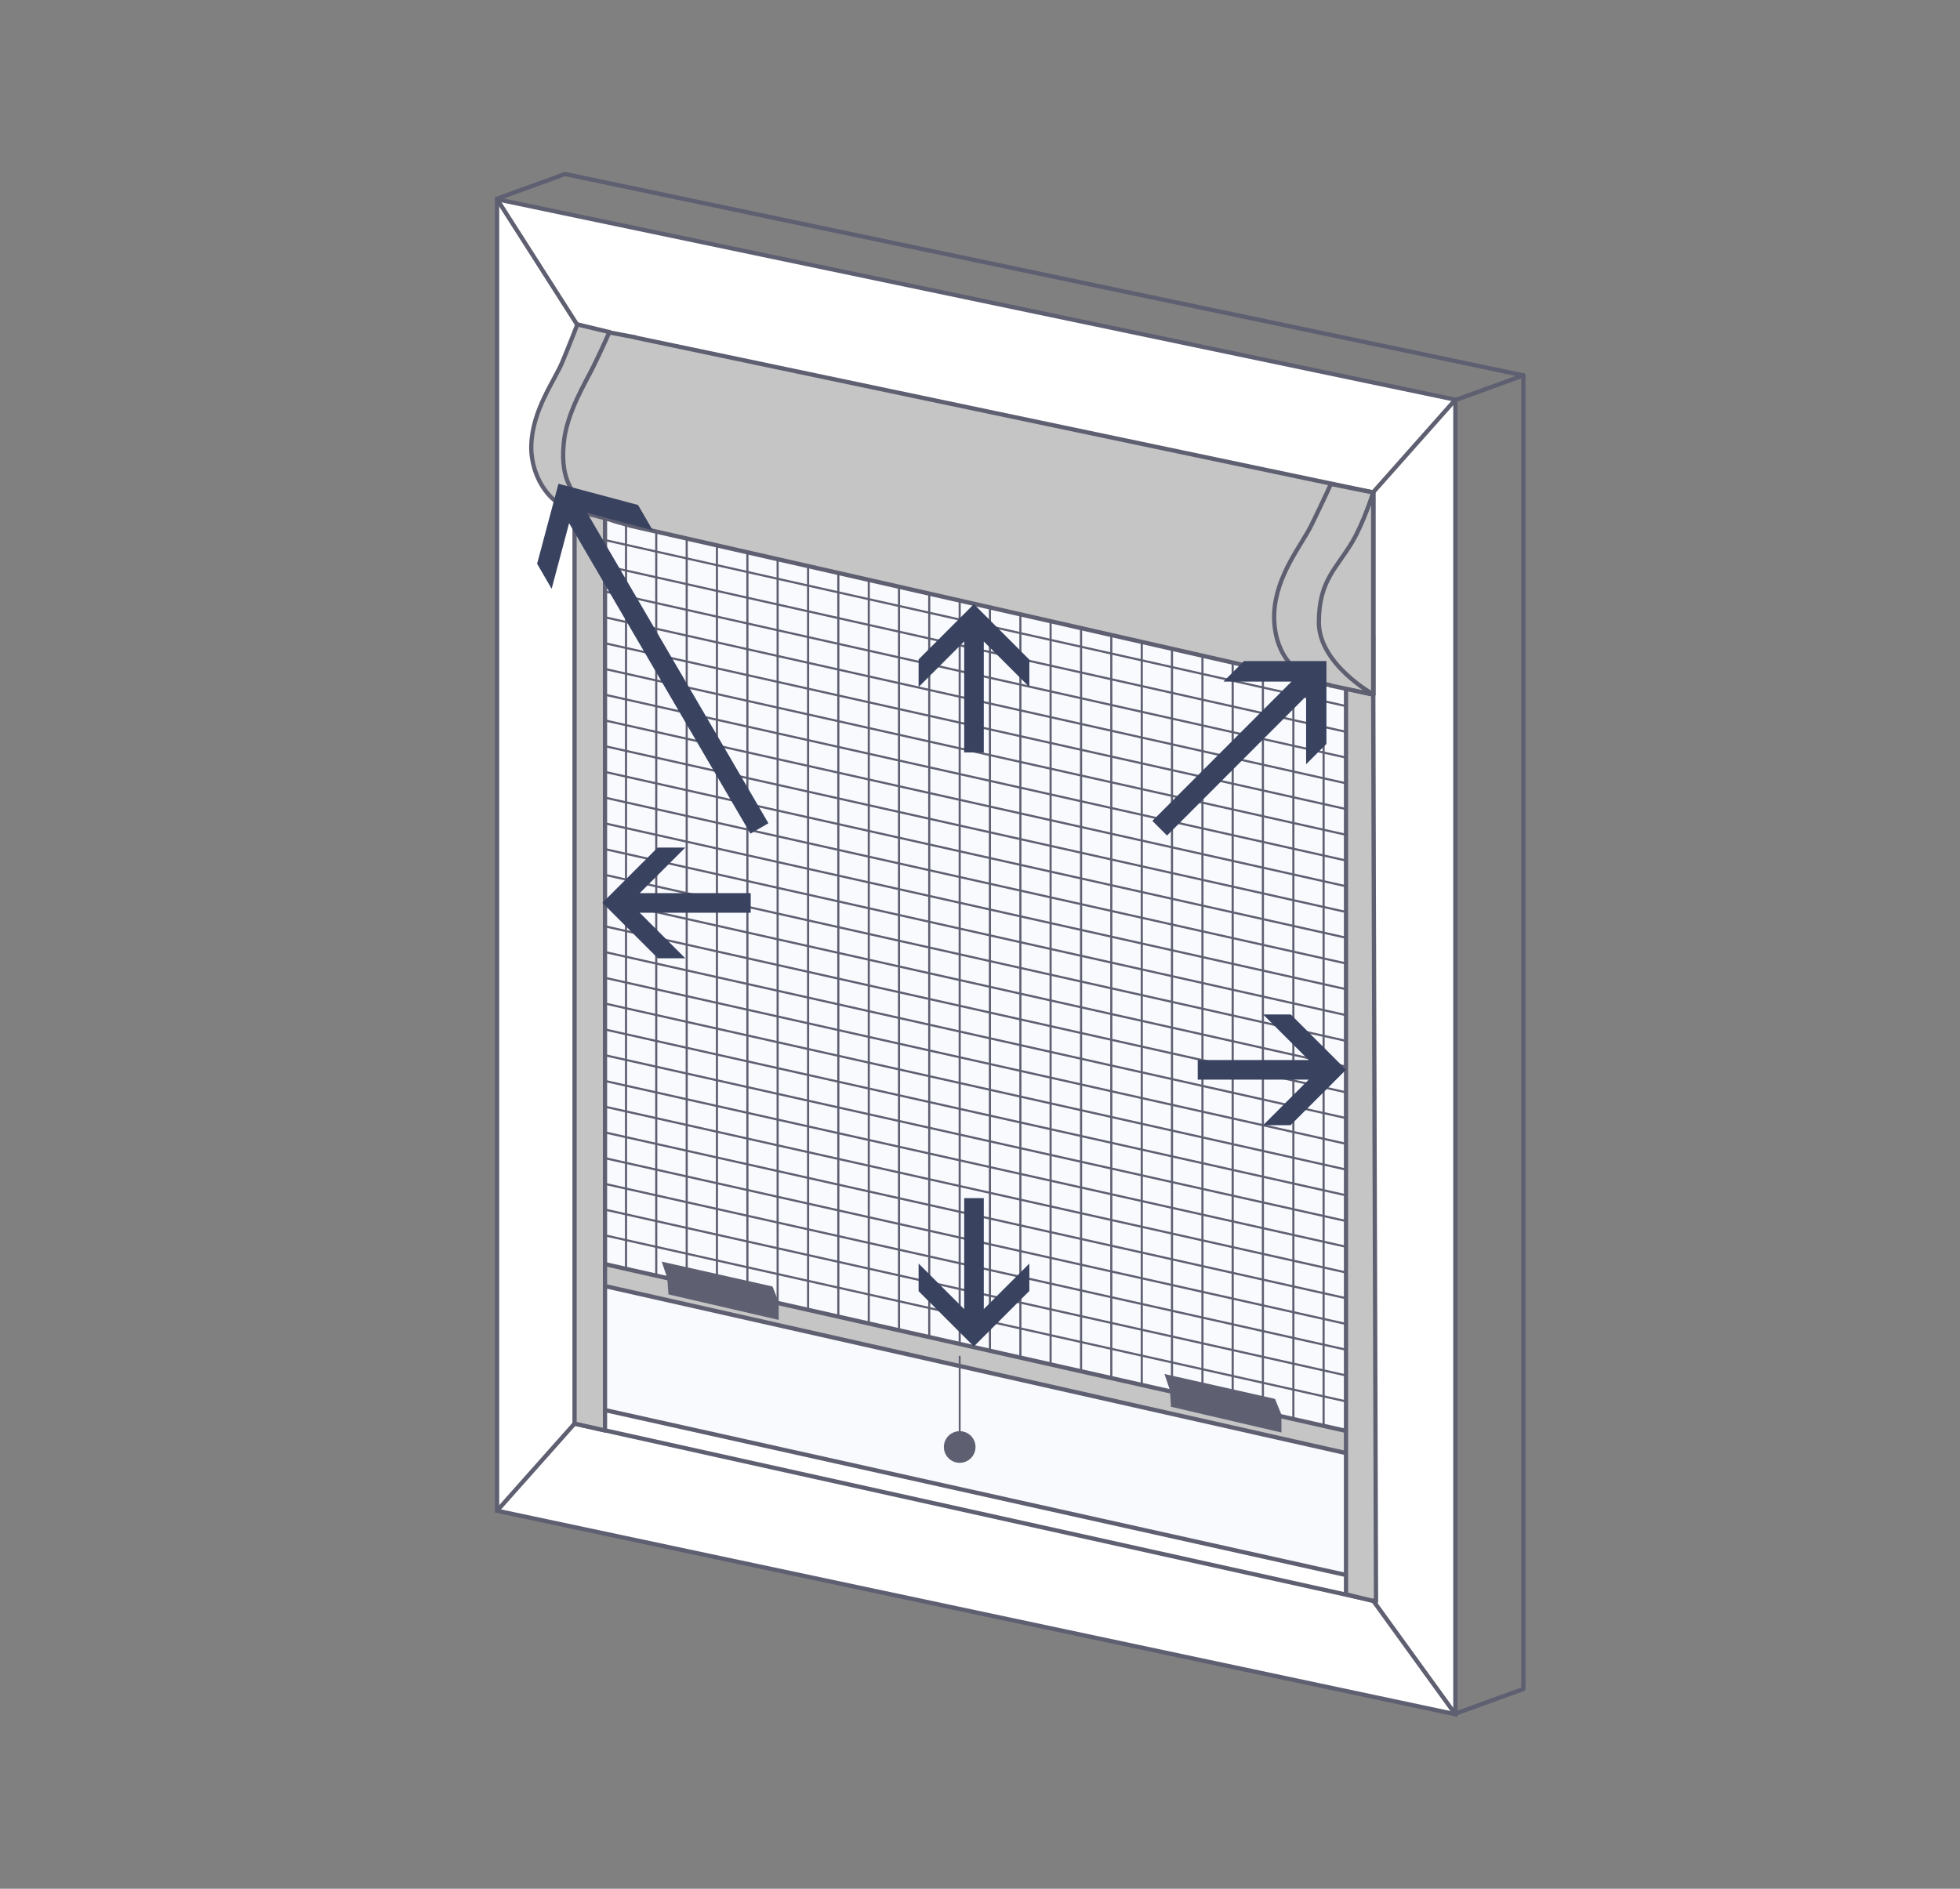 <?xml version="1.0" encoding="UTF-8"?>
<svg xmlns="http://www.w3.org/2000/svg" id="Layer_1" viewBox="0 0 83 80">
  <rect x="0" y="0" width="83" height="80" fill="#808080" stroke="none"/>
  <polygon points="61.63 16.93 21.05 8.44 21.05 63.99 61.63 72.61 61.63 16.93" style="fill:#fff; stroke:#5e5f71; stroke-miterlimit:10; stroke-width:.18px;"></polygon>
  <polygon points="25.7 38.09 25.7 59.74 57 66.71 57 28.05 25.7 26.01 25.7 38.09" style="fill:#f8fafe; stroke-width:0px;"></polygon>
  <line x1="25.68" y1="59.74" x2="56.99" y2="66.71" style="fill:none; stroke:#5e5f71; stroke-miterlimit:10; stroke-width:.18px;"></line>
  <polyline points="21.07 8.41 23.93 7.37 64.51 15.9 61.65 16.94" style="fill:none; stroke:#5e5f71; stroke-linecap:round; stroke-linejoin:round; stroke-width:.18px;"></polyline>
  <polyline points="61.65 72.58 64.51 71.54 64.51 15.9" style="fill:none; stroke:#5e5f71; stroke-linecap:round; stroke-linejoin:round; stroke-width:.18px;"></polyline>
  <line x1="24.33" y1="60.3" x2="58.15" y2="67.8" style="fill:none; stroke:#5e5f71; stroke-miterlimit:10; stroke-width:.18px;"></line>
  <line x1="25.51" y1="17.82" x2="25.51" y2="60.57" style="fill:none; stroke:#5e5f71; stroke-miterlimit:10; stroke-width:.18px;"></line>
  <line x1="58.15" y1="26.94" x2="58.15" y2="67.8" style="fill:none; stroke:#5e5f71; stroke-miterlimit:10; stroke-width:.18px;"></line>
  <polygon points="58.16 28.31 25.51 20.54 25.51 53.52 58.16 61.4 58.16 28.31" style="fill:#f8fafe; stroke-width:0px;"></polygon>
  <line x1="26.51" y1="54.19" x2="26.51" y2="22.05" style="fill:none; stroke:#5e5f71; stroke-miterlimit:10; stroke-width:.09px;"></line>
  <line x1="27.79" y1="54.48" x2="27.79" y2="22.34" style="fill:none; stroke:#5e5f71; stroke-miterlimit:10; stroke-width:.09px;"></line>
  <line x1="29.08" y1="54.78" x2="29.08" y2="22.64" style="fill:none; stroke:#5e5f71; stroke-miterlimit:10; stroke-width:.09px;"></line>
  <line x1="30.36" y1="55.07" x2="30.36" y2="22.93" style="fill:none; stroke:#5e5f71; stroke-miterlimit:10; stroke-width:.09px;"></line>
  <line x1="31.65" y1="55.37" x2="31.65" y2="23.23" style="fill:none; stroke:#5e5f71; stroke-miterlimit:10; stroke-width:.09px;"></line>
  <line x1="32.93" y1="55.66" x2="32.93" y2="23.52" style="fill:none; stroke:#5e5f71; stroke-miterlimit:10; stroke-width:.09px;"></line>
  <line x1="34.22" y1="55.96" x2="34.22" y2="23.82" style="fill:none; stroke:#5e5f71; stroke-miterlimit:10; stroke-width:.09px;"></line>
  <line x1="35.5" y1="56.25" x2="35.5" y2="24.11" style="fill:none; stroke:#5e5f71; stroke-miterlimit:10; stroke-width:.09px;"></line>
  <line x1="36.79" y1="56.55" x2="36.79" y2="24.4" style="fill:none; stroke:#5e5f71; stroke-miterlimit:10; stroke-width:.09px;"></line>
  <line x1="38.07" y1="56.84" x2="38.07" y2="24.7" style="fill:none; stroke:#5e5f71; stroke-miterlimit:10; stroke-width:.09px;"></line>
  <line x1="39.35" y1="57.14" x2="39.35" y2="24.99" style="fill:none; stroke:#5e5f71; stroke-miterlimit:10; stroke-width:.09px;"></line>
  <line x1="40.64" y1="57.43" x2="40.64" y2="25.29" style="fill:none; stroke:#5e5f71; stroke-miterlimit:10; stroke-width:.09px;"></line>
  <line x1="43.21" y1="57.73" x2="43.21" y2="25.58" style="fill:none; stroke:#5e5f71; stroke-miterlimit:10; stroke-width:.09px;"></line>
  <line x1="44.49" y1="58.02" x2="44.49" y2="25.88" style="fill:none; stroke:#5e5f71; stroke-miterlimit:10; stroke-width:.09px;"></line>
  <line x1="45.78" y1="58.32" x2="45.78" y2="26.17" style="fill:none; stroke:#5e5f71; stroke-miterlimit:10; stroke-width:.09px;"></line>
  <line x1="47.06" y1="58.61" x2="47.06" y2="26.47" style="fill:none; stroke:#5e5f71; stroke-miterlimit:10; stroke-width:.09px;"></line>
  <line x1="48.35" y1="58.91" x2="48.35" y2="26.76" style="fill:none; stroke:#5e5f71; stroke-miterlimit:10; stroke-width:.09px;"></line>
  <line x1="49.63" y1="59.2" x2="49.63" y2="27.06" style="fill:none; stroke:#5e5f71; stroke-miterlimit:10; stroke-width:.09px;"></line>
  <line x1="50.92" y1="59.5" x2="50.92" y2="27.35" style="fill:none; stroke:#5e5f71; stroke-miterlimit:10; stroke-width:.09px;"></line>
  <line x1="52.2" y1="59.79" x2="52.2" y2="27.65" style="fill:none; stroke:#5e5f71; stroke-miterlimit:10; stroke-width:.09px;"></line>
  <line x1="53.48" y1="60.09" x2="53.48" y2="27.94" style="fill:none; stroke:#5e5f71; stroke-miterlimit:10; stroke-width:.09px;"></line>
  <line x1="54.77" y1="60.38" x2="54.77" y2="28.24" style="fill:none; stroke:#5e5f71; stroke-miterlimit:10; stroke-width:.09px;"></line>
  <line x1="56.05" y1="60.67" x2="56.05" y2="28.53" style="fill:none; stroke:#5e5f71; stroke-miterlimit:10; stroke-width:.09px;"></line>
  <line x1="41.92" y1="57.51" x2="41.92" y2="25.37" style="fill:none; stroke:#5e5f71; stroke-miterlimit:10; stroke-width:.09px;"></line>
  <line x1="25.1" y1="52.21" x2="57.63" y2="59.5" style="fill:none; stroke:#5e5f71; stroke-miterlimit:10; stroke-width:.09px;"></line>
  <line x1="25.1" y1="51.12" x2="57.63" y2="58.4" style="fill:none; stroke:#5e5f71; stroke-miterlimit:10; stroke-width:.09px;"></line>
  <line x1="25.1" y1="50.03" x2="57.63" y2="57.31" style="fill:none; stroke:#5e5f71; stroke-miterlimit:10; stroke-width:.09px;"></line>
  <line x1="25.1" y1="48.94" x2="57.63" y2="56.22" style="fill:none; stroke:#5e5f71; stroke-miterlimit:10; stroke-width:.09px;"></line>
  <line x1="25.1" y1="47.85" x2="57.63" y2="55.13" style="fill:none; stroke:#5e5f71; stroke-miterlimit:10; stroke-width:.09px;"></line>
  <line x1="25.1" y1="46.76" x2="57.63" y2="54.04" style="fill:none; stroke:#5e5f71; stroke-miterlimit:10; stroke-width:.09px;"></line>
  <line x1="25.1" y1="45.67" x2="57.63" y2="52.95" style="fill:none; stroke:#5e5f71; stroke-miterlimit:10; stroke-width:.09px;"></line>
  <line x1="25.1" y1="44.58" x2="57.63" y2="51.86" style="fill:none; stroke:#5e5f71; stroke-miterlimit:10; stroke-width:.09px;"></line>
  <line x1="25.1" y1="43.49" x2="57.63" y2="50.77" style="fill:none; stroke:#5e5f71; stroke-miterlimit:10; stroke-width:.09px;"></line>
  <line x1="25.1" y1="42.39" x2="57.63" y2="49.68" style="fill:none; stroke:#5e5f71; stroke-miterlimit:10; stroke-width:.09px;"></line>
  <line x1="25.1" y1="41.3" x2="57.63" y2="48.59" style="fill:none; stroke:#5e5f71; stroke-miterlimit:10; stroke-width:.09px;"></line>
  <line x1="25.1" y1="40.21" x2="57.63" y2="47.5" style="fill:none; stroke:#5e5f71; stroke-miterlimit:10; stroke-width:.09px;"></line>
  <line x1="25.1" y1="39.12" x2="57.63" y2="46.41" style="fill:none; stroke:#5e5f71; stroke-miterlimit:10; stroke-width:.09px;"></line>
  <line x1="25.1" y1="38.03" x2="57.63" y2="45.32" style="fill:none; stroke:#5e5f71; stroke-miterlimit:10; stroke-width:.09px;"></line>
  <line x1="25.1" y1="36.94" x2="57.63" y2="44.23" style="fill:none; stroke:#5e5f71; stroke-miterlimit:10; stroke-width:.09px;"></line>
  <line x1="25.1" y1="35.85" x2="57.63" y2="43.14" style="fill:none; stroke:#5e5f71; stroke-miterlimit:10; stroke-width:.09px;"></line>
  <line x1="25.1" y1="34.76" x2="57.63" y2="42.04" style="fill:none; stroke:#5e5f71; stroke-miterlimit:10; stroke-width:.09px;"></line>
  <line x1="25.1" y1="33.67" x2="57.63" y2="40.95" style="fill:none; stroke:#5e5f71; stroke-miterlimit:10; stroke-width:.09px;"></line>
  <line x1="25.1" y1="32.58" x2="57.63" y2="39.86" style="fill:none; stroke:#5e5f71; stroke-miterlimit:10; stroke-width:.09px;"></line>
  <line x1="25.1" y1="31.49" x2="57.63" y2="38.77" style="fill:none; stroke:#5e5f71; stroke-miterlimit:10; stroke-width:.09px;"></line>
  <line x1="25.1" y1="30.4" x2="57.63" y2="37.68" style="fill:none; stroke:#5e5f71; stroke-miterlimit:10; stroke-width:.09px;"></line>
  <line x1="25.1" y1="29.31" x2="57.63" y2="36.59" style="fill:none; stroke:#5e5f71; stroke-miterlimit:10; stroke-width:.09px;"></line>
  <line x1="25.1" y1="28.22" x2="57.63" y2="35.5" style="fill:none; stroke:#5e5f71; stroke-miterlimit:10; stroke-width:.09px;"></line>
  <line x1="25.1" y1="27.13" x2="57.63" y2="34.41" style="fill:none; stroke:#5e5f71; stroke-miterlimit:10; stroke-width:.09px;"></line>
  <line x1="25.1" y1="26.03" x2="57.63" y2="33.32" style="fill:none; stroke:#5e5f71; stroke-miterlimit:10; stroke-width:.09px;"></line>
  <line x1="25.1" y1="24.94" x2="57.63" y2="32.23" style="fill:none; stroke:#5e5f71; stroke-miterlimit:10; stroke-width:.09px;"></line>
  <line x1="25.1" y1="23.85" x2="57.63" y2="31.14" style="fill:none; stroke:#5e5f71; stroke-miterlimit:10; stroke-width:.09px;"></line>
  <line x1="25.1" y1="22.76" x2="57.63" y2="30.05" style="fill:none; stroke:#5e5f71; stroke-miterlimit:10; stroke-width:.09px;"></line>
  <polygon points="58.16 60.87 25.51 53.52 25.51 54.45 58.16 61.81 58.16 60.87" style="fill:#c5c5c5; stroke:#5e5f71; stroke-linecap:round; stroke-linejoin:round; stroke-width:.18px;"></polygon>
  <polygon points="57 67.53 58.27 67.84 58.15 29.41 57 29.16 57 67.53" style="fill:#c5c5c5; stroke:#5e5f71; stroke-linecap:round; stroke-linejoin:round; stroke-width:.18px;"></polygon>
  <polygon points="24.33 60.3 25.62 60.59 25.62 20.97 24.33 20.67 24.33 60.3" style="fill:#c5c5c5; stroke:#5e5f71; stroke-linecap:round; stroke-linejoin:round; stroke-width:.18px;"></polygon>
  <path d="m24.41,21.65s-.65-.13-1.13-.65c-.58-.62-.81-1.49-.78-2.16.05-1.48.98-2.71,1.31-3.5s.64-1.6.64-1.6l1.37.33v7.93l-1.4-.36Z" style="fill:#c5c5c5; stroke:#5e5f71; stroke-linecap:round; stroke-linejoin:round; stroke-width:.18px;"></path>
  <line x1="58.15" y1="20.85" x2="61.63" y2="16.93" style="fill:none; stroke:#5e5f71; stroke-linecap:round; stroke-linejoin:round; stroke-width:.18px;"></line>
  <line x1="21.05" y1="8.44" x2="24.44" y2="13.75" style="fill:none; stroke:#5e5f71; stroke-linecap:round; stroke-linejoin:round; stroke-width:.18px;"></line>
  <line x1="58.15" y1="67.8" x2="61.63" y2="72.61" style="fill:none; stroke:#5e5f71; stroke-linecap:round; stroke-linejoin:round; stroke-width:.18px;"></line>
  <line x1="24.33" y1="60.3" x2="21.05" y2="63.99" style="fill:none; stroke:#5e5f71; stroke-linecap:round; stroke-linejoin:round; stroke-width:.18px;"></line>
  <path d="m26.92,14.29l-1.12-.21s-.32.73-.66,1.42c-.34.7-1.16,2-1.27,3.3-.15,1.61.45,2.21,1.07,2.73.45.38,1.17.57,1.17.57l.64.18,31.41,7.14v-8.56l-31.24-6.56Z" style="fill:#c5c5c5; stroke:#5e5f71; stroke-linecap:round; stroke-linejoin:round; stroke-width:.18px;"></path>
  <path d="m56.33,29.02s-.85-.14-1.48-.69c-.76-.67-.92-1.65-.89-2.36.07-1.59,1.15-2.87,1.57-3.72s.83-1.75.83-1.75l1.79.36v8.56l-1.83-.39Z" style="fill:#c5c5c5; stroke:#5e5f71; stroke-linecap:round; stroke-linejoin:round; stroke-width:.18px;"></path>
  <path d="m58.15,29.41s-2.3-1.28-2.3-3.05.74-2.27,1.41-3.4c.49-.82.89-2.1.89-2.1v8.56Z" style="fill:#c5c5c5; stroke:#5e5f71; stroke-linecap:round; stroke-linejoin:round; stroke-width:.18px;"></path>
  <polygon points="49.38 58.26 53.96 59.29 54.22 59.93 54.22 60.62 49.63 59.55 49.59 58.88 49.38 58.26" style="fill:#5e5f71; stroke:#5e5f71; stroke-miterlimit:10; stroke-width:.09px;"></polygon>
  <polygon points="28.09 53.5 32.68 54.53 32.93 55.16 32.93 55.85 28.35 54.79 28.3 54.12 28.09 53.5" style="fill:#5e5f71; stroke:#5e5f71; stroke-miterlimit:10; stroke-width:.09px;"></polygon>
  <line x1="40.64" y1="57.43" x2="40.64" y2="61.29" style="fill:none; stroke:#616072; stroke-miterlimit:10; stroke-width:.08px;"></line>
  <circle cx="40.64" cy="61.29" r=".67" style="fill:#5e5f71; stroke-width:0px;"></circle>
  <path d="m43.59,27.93v1.17l-1.93-1.93v4.7h-.83v-4.7l-1.93,1.93v-1.17l2.34-2.34,2.34,2.34Z" style="fill:#39425f; stroke-width:0px;"></path>
  <path d="m43.59,54.69v-1.17l-1.93,1.93v-4.7h-.83v4.7l-1.93-1.93v1.17l2.34,2.34,2.34-2.34Z" style="fill:#39425f; stroke-width:0px;"></path>
  <path d="m27.85,40.59h1.17l-1.93-1.93h4.7v-.83h-4.7l1.93-1.93h-1.17l-2.34,2.34,2.34,2.34Z" style="fill:#39425f; stroke-width:0px;"></path>
  <path d="m54.66,47.66h-1.17l1.93-1.93h-4.7v-.83h4.7l-1.93-1.93h1.17l2.34,2.34-2.34,2.34Z" style="fill:#39425f; stroke-width:0px;"></path>
  <path d="m22.74,23.87l.62,1.07.74-2.78,7.68,13.15.76-.44-7.68-13.15,2.78.74-.62-1.07-3.37-.9-.9,3.37Z" style="fill:#39425f; stroke-width:0px;"></path>
  <path d="m56.18,31.5l-.87.87v-2.88s-5.89,5.9-5.89,5.9l-.62-.62,5.89-5.9h-2.88s.87-.87.87-.87h3.49v3.49Z" style="fill:#39425f; stroke-width:0px;"></path>
</svg>
